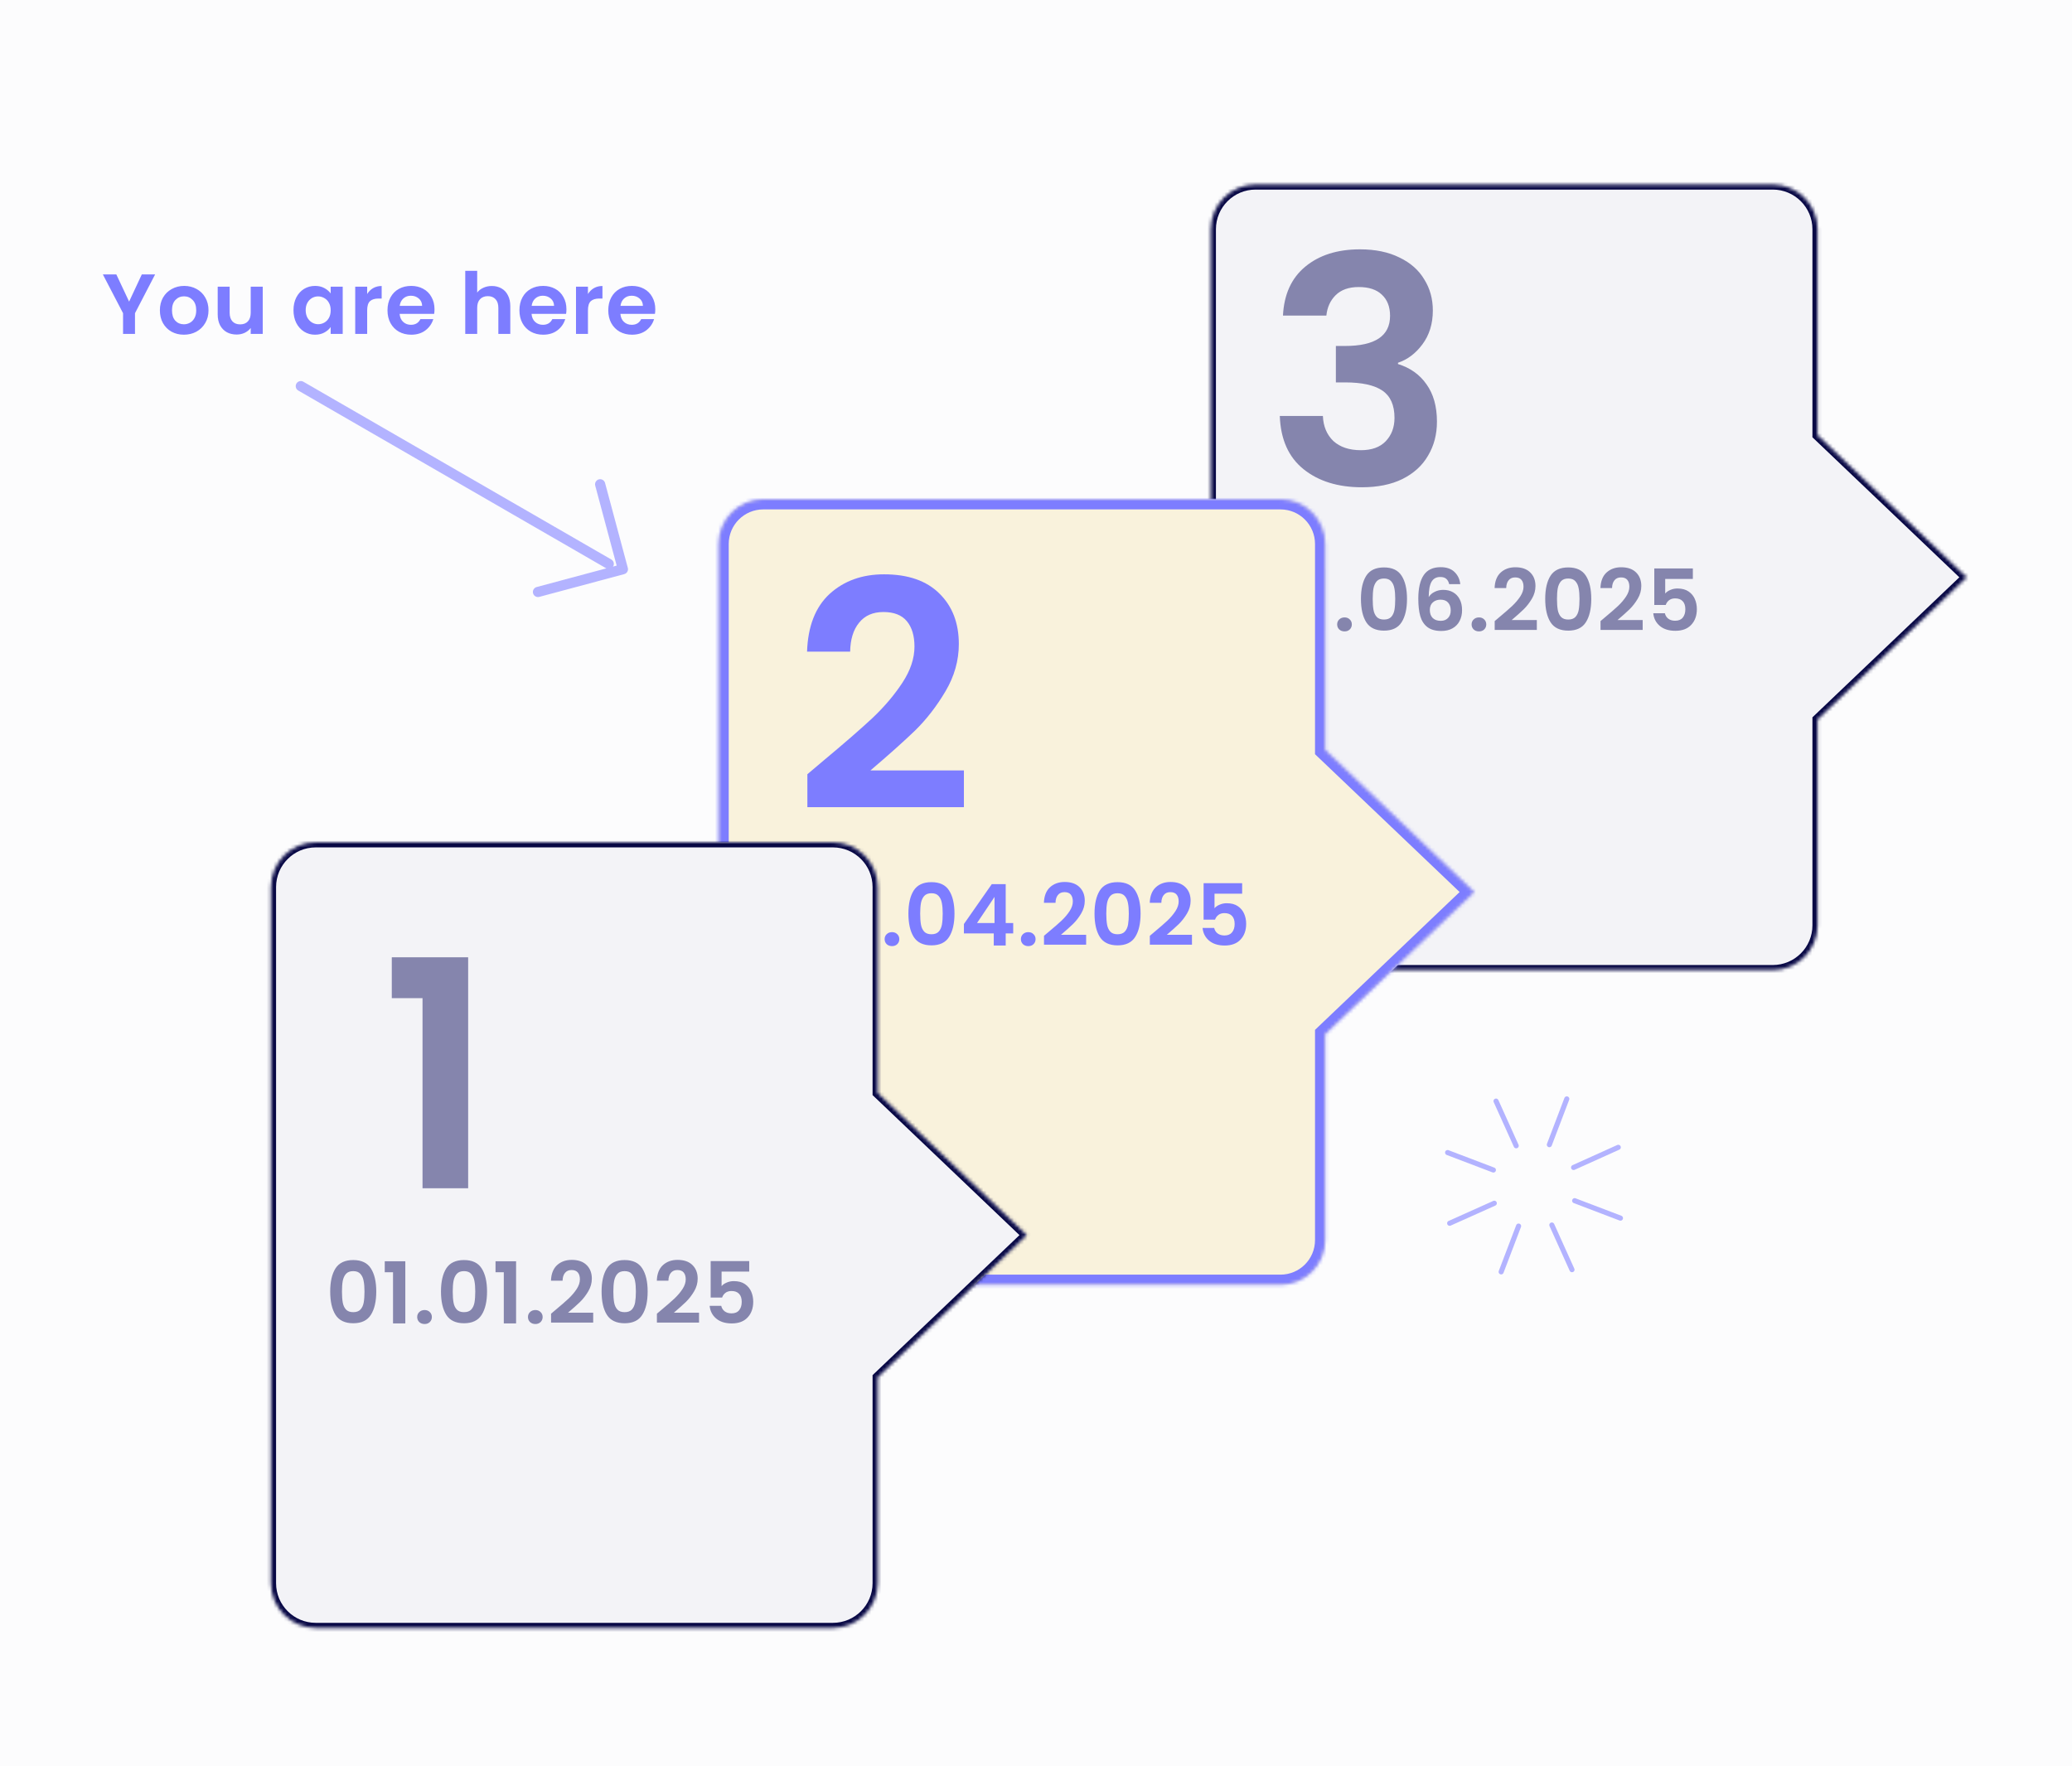 <svg width="610" height="520" viewBox="0 0 610 520" fill="none" xmlns="http://www.w3.org/2000/svg">
<rect width="610" height="520" fill="#FCFCFD"/>
<mask id="path-1-inside-1_171_1275" fill="white">
<path fill-rule="evenodd" clip-rule="evenodd" d="M369.649 54.32C362.372 54.32 356.473 60.219 356.473 67.496V272.456C356.473 279.733 362.372 285.632 369.649 285.632H521.905C529.182 285.632 535.081 279.733 535.081 272.456V211.845L579.001 169.976L535.081 128.107V67.496C535.081 60.219 529.182 54.32 521.905 54.32H369.649Z"/>
</mask>
<path fill-rule="evenodd" clip-rule="evenodd" d="M369.649 54.32C362.372 54.32 356.473 60.219 356.473 67.496V272.456C356.473 279.733 362.372 285.632 369.649 285.632H521.905C529.182 285.632 535.081 279.733 535.081 272.456V211.845L579.001 169.976L535.081 128.107V67.496C535.081 60.219 529.182 54.32 521.905 54.32H369.649Z" fill="#F3F3F7"/>
<path d="M535.081 211.845L534.046 210.759L533.581 211.202V211.845H535.081ZM579.001 169.976L580.036 171.062L581.174 169.976L580.036 168.89L579.001 169.976ZM535.081 128.107H533.581V128.75L534.046 129.193L535.081 128.107ZM357.973 67.496C357.973 61.048 363.2 55.82 369.649 55.82V52.82C361.543 52.82 354.973 59.391 354.973 67.496H357.973ZM357.973 272.456V67.496H354.973V272.456H357.973ZM369.649 284.132C363.2 284.132 357.973 278.905 357.973 272.456H354.973C354.973 280.561 361.543 287.132 369.649 287.132V284.132ZM521.905 284.132H369.649V287.132H521.905V284.132ZM533.581 272.456C533.581 278.905 528.353 284.132 521.905 284.132V287.132C530.01 287.132 536.581 280.561 536.581 272.456H533.581ZM533.581 211.845V272.456H536.581V211.845H533.581ZM577.966 168.89L534.046 210.759L536.116 212.931L580.036 171.062L577.966 168.89ZM534.046 129.193L577.966 171.062L580.036 168.89L536.116 127.022L534.046 129.193ZM533.581 67.496V128.107H536.581V67.496H533.581ZM521.905 55.82C528.353 55.82 533.581 61.048 533.581 67.496H536.581C536.581 59.391 530.01 52.82 521.905 52.82V55.82ZM369.649 55.82H521.905V52.82H369.649V55.82Z" fill="#080845" mask="url(#path-1-inside-1_171_1275)"/>
<path d="M377.707 92.908C378.018 86.689 380.194 81.901 384.236 78.543C388.341 75.122 393.72 73.412 400.374 73.412C404.914 73.412 408.8 74.22 412.034 75.837C415.268 77.392 417.693 79.537 419.31 82.274C420.989 84.948 421.829 87.995 421.829 91.415C421.829 95.333 420.803 98.66 418.751 101.396C416.761 104.071 414.366 105.874 411.568 106.807V107.18C415.175 108.299 417.973 110.289 419.963 113.15C422.015 116.011 423.041 119.68 423.041 124.157C423.041 127.888 422.171 131.215 420.43 134.138C418.751 137.061 416.232 139.362 412.874 141.041C409.578 142.658 405.598 143.466 400.934 143.466C393.907 143.466 388.185 141.694 383.77 138.149C379.355 134.605 377.023 129.381 376.774 122.478H389.46C389.585 125.525 390.611 127.982 392.538 129.847C394.528 131.651 397.234 132.552 400.654 132.552C403.825 132.552 406.251 131.682 407.93 129.941C409.671 128.137 410.542 125.836 410.542 123.038C410.542 119.306 409.36 116.632 406.997 115.016C404.634 113.399 400.965 112.59 395.99 112.59H393.285V101.863H395.99C404.82 101.863 409.236 98.909 409.236 93.001C409.236 90.327 408.427 88.244 406.81 86.751C405.256 85.259 402.986 84.513 400.001 84.513C397.078 84.513 394.808 85.321 393.191 86.938C391.637 88.493 390.735 90.483 390.486 92.908H377.707Z" fill="#8585AD"/>
<path d="M368.051 176.335C368.051 173.439 368.57 171.17 369.608 169.529C370.663 167.889 372.404 167.068 374.832 167.068C377.259 167.068 378.992 167.889 380.03 169.529C381.085 171.17 381.612 173.439 381.612 176.335C381.612 179.249 381.085 181.534 380.03 183.191C378.992 184.849 377.259 185.678 374.832 185.678C372.404 185.678 370.663 184.849 369.608 183.191C368.57 181.534 368.051 179.249 368.051 176.335ZM378.147 176.335C378.147 175.096 378.063 174.058 377.896 173.221C377.745 172.367 377.427 171.672 376.941 171.137C376.472 170.601 375.769 170.333 374.832 170.333C373.894 170.333 373.182 170.601 372.697 171.137C372.228 171.672 371.91 172.367 371.743 173.221C371.592 174.058 371.517 175.096 371.517 176.335C371.517 177.608 371.592 178.679 371.743 179.55C371.893 180.404 372.211 181.099 372.697 181.634C373.182 182.153 373.894 182.413 374.832 182.413C375.769 182.413 376.481 182.153 376.966 181.634C377.452 181.099 377.77 180.404 377.921 179.55C378.071 178.679 378.147 177.608 378.147 176.335ZM384.111 170.659V167.42H390.163V185.728H386.547V170.659H384.111ZM395.847 185.904C395.211 185.904 394.683 185.711 394.265 185.326C393.863 184.924 393.662 184.43 393.662 183.844C393.662 183.258 393.863 182.773 394.265 182.388C394.683 181.986 395.211 181.785 395.847 181.785C396.466 181.785 396.977 181.986 397.379 182.388C397.781 182.773 397.982 183.258 397.982 183.844C397.982 184.43 397.781 184.924 397.379 185.326C396.977 185.711 396.466 185.904 395.847 185.904ZM400.663 176.335C400.663 173.439 401.182 171.17 402.22 169.529C403.275 167.889 405.016 167.068 407.444 167.068C409.872 167.068 411.604 167.889 412.643 169.529C413.697 171.17 414.225 173.439 414.225 176.335C414.225 179.249 413.697 181.534 412.643 183.191C411.604 184.849 409.872 185.678 407.444 185.678C405.016 185.678 403.275 184.849 402.22 183.191C401.182 181.534 400.663 179.249 400.663 176.335ZM410.759 176.335C410.759 175.096 410.675 174.058 410.508 173.221C410.357 172.367 410.039 171.672 409.553 171.137C409.085 170.601 408.381 170.333 407.444 170.333C406.506 170.333 405.795 170.601 405.309 171.137C404.84 171.672 404.522 172.367 404.355 173.221C404.204 174.058 404.129 175.096 404.129 176.335C404.129 177.608 404.204 178.679 404.355 179.55C404.505 180.404 404.824 181.099 405.309 181.634C405.795 182.153 406.506 182.413 407.444 182.413C408.381 182.413 409.093 182.153 409.579 181.634C410.064 181.099 410.382 180.404 410.533 179.55C410.684 178.679 410.759 177.608 410.759 176.335ZM426.643 171.991C426.476 171.287 426.183 170.76 425.764 170.408C425.362 170.057 424.776 169.881 424.006 169.881C422.851 169.881 421.997 170.35 421.445 171.287C420.909 172.208 420.633 173.715 420.616 175.808C421.018 175.138 421.604 174.619 422.374 174.251C423.144 173.866 423.981 173.673 424.885 173.673C425.974 173.673 426.936 173.908 427.773 174.376C428.611 174.845 429.264 175.532 429.732 176.436C430.201 177.323 430.436 178.395 430.436 179.65C430.436 180.839 430.193 181.902 429.707 182.84C429.238 183.761 428.544 184.481 427.623 185C426.702 185.519 425.605 185.778 424.333 185.778C422.592 185.778 421.219 185.393 420.214 184.623C419.226 183.853 418.531 182.781 418.13 181.408C417.745 180.019 417.552 178.311 417.552 176.285C417.552 173.221 418.079 170.911 419.134 169.354C420.189 167.78 421.855 166.993 424.132 166.993C425.89 166.993 427.254 167.47 428.226 168.424C429.197 169.379 429.757 170.567 429.908 171.991H426.643ZM424.082 176.561C423.194 176.561 422.449 176.821 421.846 177.34C421.244 177.859 420.942 178.612 420.942 179.6C420.942 180.588 421.219 181.367 421.771 181.936C422.34 182.505 423.136 182.79 424.157 182.79C425.061 182.79 425.773 182.513 426.292 181.961C426.827 181.408 427.095 180.663 427.095 179.726C427.095 178.755 426.836 177.984 426.317 177.415C425.815 176.846 425.069 176.561 424.082 176.561ZM435.424 185.904C434.788 185.904 434.261 185.711 433.842 185.326C433.44 184.924 433.24 184.43 433.24 183.844C433.24 183.258 433.44 182.773 433.842 182.388C434.261 181.986 434.788 181.785 435.424 181.785C436.044 181.785 436.555 181.986 436.956 182.388C437.358 182.773 437.559 183.258 437.559 183.844C437.559 184.43 437.358 184.924 436.956 185.326C436.555 185.711 436.044 185.904 435.424 185.904ZM441.346 181.76C442.953 180.421 444.234 179.307 445.188 178.42C446.142 177.516 446.938 176.578 447.574 175.607C448.21 174.636 448.528 173.682 448.528 172.744C448.528 171.89 448.327 171.22 447.925 170.735C447.524 170.249 446.904 170.007 446.067 170.007C445.23 170.007 444.585 170.291 444.133 170.86C443.681 171.413 443.447 172.175 443.43 173.146H440.015C440.081 171.137 440.676 169.613 441.798 168.575C442.936 167.537 444.376 167.018 446.117 167.018C448.026 167.018 449.491 167.529 450.512 168.55C451.534 169.554 452.044 170.886 452.044 172.543C452.044 173.849 451.693 175.096 450.989 176.285C450.286 177.474 449.483 178.512 448.578 179.399C447.674 180.27 446.494 181.325 445.037 182.564H452.446V185.477H440.04V182.865L441.346 181.76ZM454.913 176.335C454.913 173.439 455.432 171.17 456.47 169.529C457.525 167.889 459.266 167.068 461.694 167.068C464.121 167.068 465.854 167.889 466.892 169.529C467.947 171.17 468.474 173.439 468.474 176.335C468.474 179.249 467.947 181.534 466.892 183.191C465.854 184.849 464.121 185.678 461.694 185.678C459.266 185.678 457.525 184.849 456.47 183.191C455.432 181.534 454.913 179.249 454.913 176.335ZM465.009 176.335C465.009 175.096 464.925 174.058 464.758 173.221C464.607 172.367 464.289 171.672 463.803 171.137C463.334 170.601 462.631 170.333 461.694 170.333C460.756 170.333 460.044 170.601 459.559 171.137C459.09 171.672 458.772 172.367 458.605 173.221C458.454 174.058 458.379 175.096 458.379 176.335C458.379 177.608 458.454 178.679 458.605 179.55C458.755 180.404 459.073 181.099 459.559 181.634C460.044 182.153 460.756 182.413 461.694 182.413C462.631 182.413 463.343 182.153 463.828 181.634C464.314 181.099 464.632 180.404 464.783 179.55C464.933 178.679 465.009 177.608 465.009 176.335ZM472.505 181.76C474.112 180.421 475.393 179.307 476.347 178.42C477.302 177.516 478.097 176.578 478.733 175.607C479.369 174.636 479.688 173.682 479.688 172.744C479.688 171.89 479.487 171.22 479.085 170.735C478.683 170.249 478.064 170.007 477.226 170.007C476.389 170.007 475.745 170.291 475.293 170.86C474.841 171.413 474.606 172.175 474.589 173.146H471.174C471.241 171.137 471.835 169.613 472.957 168.575C474.095 167.537 475.535 167.018 477.277 167.018C479.185 167.018 480.65 167.529 481.672 168.55C482.693 169.554 483.204 170.886 483.204 172.543C483.204 173.849 482.852 175.096 482.149 176.285C481.446 177.474 480.642 178.512 479.738 179.399C478.834 180.27 477.653 181.325 476.197 182.564H483.605V185.477H471.199V182.865L472.505 181.76ZM498.378 170.459H490.241V174.753C490.593 174.318 491.095 173.966 491.748 173.698C492.401 173.414 493.096 173.271 493.832 173.271C495.172 173.271 496.268 173.564 497.122 174.15C497.976 174.736 498.596 175.49 498.981 176.411C499.366 177.315 499.558 178.286 499.558 179.324C499.558 181.249 499.006 182.798 497.901 183.97C496.813 185.142 495.256 185.728 493.23 185.728C491.321 185.728 489.797 185.251 488.659 184.297C487.52 183.342 486.876 182.095 486.725 180.554H490.141C490.291 181.224 490.626 181.76 491.145 182.162C491.681 182.564 492.359 182.765 493.179 182.765C494.167 182.765 494.912 182.455 495.415 181.835C495.917 181.216 496.168 180.395 496.168 179.374C496.168 178.336 495.908 177.549 495.389 177.013C494.887 176.461 494.142 176.185 493.154 176.185C492.451 176.185 491.865 176.36 491.396 176.712C490.928 177.064 490.593 177.532 490.392 178.118H487.026V167.37H498.378V170.459Z" fill="#8585AD"/>
<mask id="path-5-inside-2_171_1275" fill="white">
<path fill-rule="evenodd" clip-rule="evenodd" d="M224.712 146.984C217.435 146.984 211.536 152.883 211.536 160.16V365.12C211.536 372.397 217.435 378.296 224.712 378.296H376.968C384.245 378.296 390.144 372.397 390.144 365.12V304.509L434.064 262.64L390.144 220.771V160.16C390.144 152.883 384.245 146.984 376.968 146.984H224.712Z"/>
</mask>
<path fill-rule="evenodd" clip-rule="evenodd" d="M224.712 146.984C217.435 146.984 211.536 152.883 211.536 160.16V365.12C211.536 372.397 217.435 378.296 224.712 378.296H376.968C384.245 378.296 390.144 372.397 390.144 365.12V304.509L434.064 262.64L390.144 220.771V160.16C390.144 152.883 384.245 146.984 376.968 146.984H224.712Z" fill="#F9F2DC"/>
<path d="M390.144 304.509L388.074 302.337L387.144 303.224V304.509H390.144ZM434.064 262.64L436.134 264.811L438.412 262.64L436.134 260.469L434.064 262.64ZM390.144 220.771H387.144V222.056L388.074 222.943L390.144 220.771ZM214.536 160.16C214.536 154.54 219.092 149.984 224.712 149.984V143.984C215.778 143.984 208.536 151.226 208.536 160.16H214.536ZM214.536 365.12V160.16H208.536V365.12H214.536ZM224.712 375.296C219.092 375.296 214.536 370.74 214.536 365.12H208.536C208.536 374.054 215.778 381.296 224.712 381.296V375.296ZM376.968 375.296H224.712V381.296H376.968V375.296ZM387.144 365.12C387.144 370.74 382.588 375.296 376.968 375.296V381.296C385.902 381.296 393.144 374.054 393.144 365.12H387.144ZM387.144 304.509V365.12H393.144V304.509H387.144ZM431.994 260.469L388.074 302.337L392.214 306.68L436.134 264.811L431.994 260.469ZM388.074 222.943L431.994 264.811L436.134 260.469L392.214 218.6L388.074 222.943ZM387.144 160.16V220.771H393.144V160.16H387.144ZM376.968 149.984C382.588 149.984 387.144 154.54 387.144 160.16H393.144C393.144 151.226 385.902 143.984 376.968 143.984V149.984ZM224.712 149.984H376.968V143.984H224.712V149.984Z" fill="#7D7DFF" mask="url(#path-5-inside-2_171_1275)"/>
<path d="M426.178 339.352L439.657 344.484" stroke="#B3B3FF" stroke-width="1.5" stroke-linecap="round" stroke-linejoin="round"/>
<path d="M463.584 353.524L477.063 358.656" stroke="#B3B3FF" stroke-width="1.5" stroke-linecap="round" stroke-linejoin="round"/>
<path d="M461.267 323.547L456.135 337.026" stroke="#B3B3FF" stroke-width="1.5" stroke-linecap="round" stroke-linejoin="round"/>
<path d="M447.075 360.995L441.944 374.472" stroke="#B3B3FF" stroke-width="1.5" stroke-linecap="round" stroke-linejoin="round"/>
<path d="M440.436 324.198L446.368 337.349" stroke="#B3B3FF" stroke-width="1.5" stroke-linecap="round" stroke-linejoin="round"/>
<path d="M456.866 360.681L462.797 373.831" stroke="#B3B3FF" stroke-width="1.5" stroke-linecap="round" stroke-linejoin="round"/>
<path d="M476.421 337.808L463.27 343.74" stroke="#B3B3FF" stroke-width="1.5" stroke-linecap="round" stroke-linejoin="round"/>
<path d="M439.922 354.274L426.785 360.164" stroke="#B3B3FF" stroke-width="1.5" stroke-linecap="round" stroke-linejoin="round"/>
<path d="M45.671 80.79L39.744 92.217V98.32H36.228V92.217L30.276 80.79H34.244L38.011 88.802L41.754 80.79H45.671ZM54.128 98.546C52.789 98.546 51.583 98.253 50.512 97.667C49.44 97.064 48.595 96.219 47.975 95.131C47.373 94.042 47.071 92.787 47.071 91.363C47.071 89.94 47.381 88.685 48 87.596C48.637 86.508 49.499 85.671 50.587 85.085C51.675 84.482 52.889 84.181 54.229 84.181C55.568 84.181 56.782 84.482 57.87 85.085C58.959 85.671 59.812 86.508 60.432 87.596C61.068 88.685 61.386 89.94 61.386 91.363C61.386 92.787 61.06 94.042 60.407 95.131C59.771 96.219 58.9 97.064 57.795 97.667C56.707 98.253 55.484 98.546 54.128 98.546ZM54.128 95.482C54.765 95.482 55.359 95.332 55.911 95.03C56.481 94.712 56.933 94.243 57.268 93.624C57.602 93.004 57.77 92.251 57.77 91.363C57.77 90.041 57.418 89.028 56.715 88.325C56.029 87.605 55.183 87.245 54.179 87.245C53.174 87.245 52.328 87.605 51.642 88.325C50.972 89.028 50.637 90.041 50.637 91.363C50.637 92.686 50.964 93.707 51.617 94.427C52.287 95.131 53.124 95.482 54.128 95.482ZM77.351 84.407V98.32H73.81V96.562C73.358 97.165 72.764 97.642 72.027 97.994C71.307 98.328 70.52 98.496 69.666 98.496C68.578 98.496 67.615 98.27 66.778 97.818C65.941 97.349 65.28 96.671 64.794 95.784C64.325 94.879 64.091 93.808 64.091 92.569V84.407H67.607V92.067C67.607 93.172 67.883 94.025 68.436 94.628C68.988 95.214 69.742 95.507 70.696 95.507C71.667 95.507 72.429 95.214 72.981 94.628C73.534 94.025 73.81 93.172 73.81 92.067V84.407H77.351ZM86.403 91.313C86.403 89.907 86.679 88.659 87.232 87.571C87.801 86.483 88.563 85.646 89.517 85.06C90.488 84.474 91.568 84.181 92.757 84.181C93.795 84.181 94.699 84.39 95.469 84.809C96.256 85.227 96.884 85.755 97.353 86.391V84.407H100.894V98.32H97.353V96.286C96.901 96.939 96.273 97.483 95.469 97.918C94.682 98.337 93.77 98.546 92.732 98.546C91.56 98.546 90.488 98.245 89.517 97.642C88.563 97.039 87.801 96.194 87.232 95.105C86.679 94 86.403 92.736 86.403 91.313ZM97.353 91.363C97.353 90.51 97.185 89.781 96.85 89.178C96.516 88.559 96.064 88.09 95.494 87.772C94.925 87.437 94.314 87.27 93.661 87.27C93.008 87.27 92.405 87.429 91.853 87.747C91.3 88.065 90.848 88.534 90.496 89.153C90.162 89.756 89.994 90.476 89.994 91.313C89.994 92.15 90.162 92.887 90.496 93.523C90.848 94.143 91.3 94.62 91.853 94.955C92.422 95.29 93.025 95.457 93.661 95.457C94.314 95.457 94.925 95.298 95.494 94.98C96.064 94.645 96.516 94.176 96.85 93.573C97.185 92.954 97.353 92.217 97.353 91.363ZM108.095 86.567C108.547 85.83 109.133 85.252 109.853 84.834C110.59 84.415 111.427 84.206 112.364 84.206V87.898H111.435C110.33 87.898 109.493 88.157 108.924 88.676C108.371 89.195 108.095 90.099 108.095 91.388V98.32H104.579V84.407H108.095V86.567ZM127.918 91.062C127.918 91.564 127.884 92.016 127.817 92.418H117.646C117.73 93.423 118.081 94.21 118.701 94.779C119.32 95.348 120.082 95.633 120.986 95.633C122.292 95.633 123.221 95.072 123.774 93.95H127.566C127.164 95.29 126.394 96.395 125.255 97.265C124.117 98.119 122.719 98.546 121.061 98.546C119.722 98.546 118.516 98.253 117.445 97.667C116.39 97.064 115.561 96.219 114.959 95.131C114.373 94.042 114.08 92.787 114.08 91.363C114.08 89.924 114.373 88.659 114.959 87.571C115.545 86.483 116.365 85.646 117.42 85.06C118.475 84.474 119.688 84.181 121.061 84.181C122.384 84.181 123.564 84.465 124.602 85.035C125.657 85.604 126.469 86.416 127.039 87.471C127.625 88.509 127.918 89.706 127.918 91.062ZM124.276 90.058C124.259 89.153 123.933 88.433 123.297 87.898C122.66 87.345 121.882 87.069 120.961 87.069C120.09 87.069 119.354 87.337 118.751 87.873C118.165 88.392 117.805 89.12 117.671 90.058H124.276ZM144.806 84.206C145.861 84.206 146.798 84.44 147.619 84.909C148.439 85.361 149.076 86.039 149.528 86.943C149.996 87.831 150.231 88.902 150.231 90.158V98.32H146.715V90.635C146.715 89.53 146.439 88.685 145.886 88.099C145.333 87.496 144.58 87.195 143.626 87.195C142.655 87.195 141.884 87.496 141.315 88.099C140.763 88.685 140.486 89.53 140.486 90.635V98.32H136.97V79.736H140.486V86.14C140.938 85.537 141.541 85.068 142.295 84.733C143.048 84.382 143.885 84.206 144.806 84.206ZM166.759 91.062C166.759 91.564 166.726 92.016 166.659 92.418H156.488C156.571 93.423 156.923 94.21 157.542 94.779C158.162 95.348 158.924 95.633 159.828 95.633C161.134 95.633 162.063 95.072 162.615 93.95H166.408C166.006 95.29 165.236 96.395 164.097 97.265C162.959 98.119 161.561 98.546 159.903 98.546C158.564 98.546 157.358 98.253 156.287 97.667C155.232 97.064 154.403 96.219 153.8 95.131C153.214 94.042 152.921 92.787 152.921 91.363C152.921 89.924 153.214 88.659 153.8 87.571C154.386 86.483 155.207 85.646 156.262 85.06C157.316 84.474 158.53 84.181 159.903 84.181C161.226 84.181 162.406 84.465 163.444 85.035C164.499 85.604 165.311 86.416 165.88 87.471C166.466 88.509 166.759 89.706 166.759 91.062ZM163.118 90.058C163.101 89.153 162.774 88.433 162.138 87.898C161.502 87.345 160.723 87.069 159.803 87.069C158.932 87.069 158.195 87.337 157.593 87.873C157.007 88.392 156.647 89.12 156.513 90.058H163.118ZM173.093 86.567C173.545 85.83 174.131 85.252 174.851 84.834C175.587 84.415 176.425 84.206 177.362 84.206V87.898H176.433C175.328 87.898 174.491 88.157 173.922 88.676C173.369 89.195 173.093 90.099 173.093 91.388V98.32H169.577V84.407H173.093V86.567ZM192.915 91.062C192.915 91.564 192.882 92.016 192.815 92.418H182.644C182.727 93.423 183.079 94.21 183.698 94.779C184.318 95.348 185.08 95.633 185.984 95.633C187.29 95.633 188.219 95.072 188.772 93.95H192.564C192.162 95.29 191.392 96.395 190.253 97.265C189.115 98.119 187.717 98.546 186.059 98.546C184.72 98.546 183.514 98.253 182.443 97.667C181.388 97.064 180.559 96.219 179.956 95.131C179.37 94.042 179.077 92.787 179.077 91.363C179.077 89.924 179.37 88.659 179.956 87.571C180.542 86.483 181.363 85.646 182.418 85.06C183.472 84.474 184.686 84.181 186.059 84.181C187.382 84.181 188.562 84.465 189.6 85.035C190.655 85.604 191.467 86.416 192.036 87.471C192.622 88.509 192.915 89.706 192.915 91.062ZM189.274 90.058C189.257 89.153 188.931 88.433 188.294 87.898C187.658 87.345 186.88 87.069 185.959 87.069C185.088 87.069 184.351 87.337 183.749 87.873C183.163 88.392 182.803 89.12 182.669 90.058H189.274Z" fill="#7D7DFF"/>
<path d="M88.561 113.69L179.213 166.028" stroke="#B3B3FF" stroke-width="3" stroke-linecap="round" stroke-linejoin="round"/>
<path d="M158.384 174.289L183.382 167.59L176.684 142.592" stroke="#B3B3FF" stroke-width="3" stroke-linecap="round" stroke-linejoin="round"/>
<path d="M234.826 268.999C234.826 266.103 235.345 263.834 236.383 262.193C237.438 260.553 239.179 259.732 241.607 259.732C244.035 259.732 245.768 260.553 246.806 262.193C247.86 263.834 248.388 266.103 248.388 268.999C248.388 271.913 247.86 274.198 246.806 275.856C245.768 277.513 244.035 278.342 241.607 278.342C239.179 278.342 237.438 277.513 236.383 275.856C235.345 274.198 234.826 271.913 234.826 268.999ZM244.922 268.999C244.922 267.76 244.838 266.722 244.671 265.885C244.52 265.031 244.202 264.336 243.717 263.801C243.248 263.265 242.545 262.997 241.607 262.997C240.669 262.997 239.958 263.265 239.472 263.801C239.004 264.336 238.685 265.031 238.518 265.885C238.367 266.722 238.292 267.76 238.292 268.999C238.292 270.272 238.367 271.343 238.518 272.214C238.669 273.068 238.987 273.763 239.472 274.298C239.958 274.817 240.669 275.077 241.607 275.077C242.545 275.077 243.256 274.817 243.742 274.298C244.227 273.763 244.545 273.068 244.696 272.214C244.847 271.343 244.922 270.272 244.922 268.999ZM250.886 263.324V260.084H256.939V278.392H253.322V263.324H250.886ZM262.622 278.568C261.986 278.568 261.459 278.375 261.04 277.99C260.638 277.588 260.437 277.095 260.437 276.509C260.437 275.923 260.638 275.437 261.04 275.052C261.459 274.65 261.986 274.449 262.622 274.449C263.242 274.449 263.752 274.65 264.154 275.052C264.556 275.437 264.757 275.923 264.757 276.509C264.757 277.095 264.556 277.588 264.154 277.99C263.752 278.375 263.242 278.568 262.622 278.568ZM267.438 268.999C267.438 266.103 267.957 263.834 268.995 262.193C270.05 260.553 271.792 259.732 274.219 259.732C276.647 259.732 278.38 260.553 279.418 262.193C280.473 263.834 281 266.103 281 268.999C281 271.913 280.473 274.198 279.418 275.856C278.38 277.513 276.647 278.342 274.219 278.342C271.792 278.342 270.05 277.513 268.995 275.856C267.957 274.198 267.438 271.913 267.438 268.999ZM277.534 268.999C277.534 267.76 277.451 266.722 277.283 265.885C277.133 265.031 276.814 264.336 276.329 263.801C275.86 263.265 275.157 262.997 274.219 262.997C273.282 262.997 272.57 263.265 272.085 263.801C271.616 264.336 271.298 265.031 271.13 265.885C270.98 266.722 270.904 267.76 270.904 268.999C270.904 270.272 270.98 271.343 271.13 272.214C271.281 273.068 271.599 273.763 272.085 274.298C272.57 274.817 273.282 275.077 274.219 275.077C275.157 275.077 275.868 274.817 276.354 274.298C276.84 273.763 277.158 273.068 277.308 272.214C277.459 271.343 277.534 270.272 277.534 268.999ZM283.775 274.826V272.063L291.987 260.31H296.081V271.762H298.291V274.826H296.081V278.392H292.565V274.826H283.775ZM292.791 264.077L287.642 271.762H292.791V264.077ZM302.739 278.568C302.103 278.568 301.576 278.375 301.157 277.99C300.755 277.588 300.554 277.095 300.554 276.509C300.554 275.923 300.755 275.437 301.157 275.052C301.576 274.65 302.103 274.449 302.739 274.449C303.359 274.449 303.87 274.65 304.271 275.052C304.673 275.437 304.874 275.923 304.874 276.509C304.874 277.095 304.673 277.588 304.271 277.99C303.87 278.375 303.359 278.568 302.739 278.568ZM308.661 274.424C310.268 273.085 311.549 271.971 312.503 271.084C313.457 270.18 314.253 269.242 314.889 268.271C315.525 267.3 315.843 266.346 315.843 265.408C315.843 264.554 315.642 263.884 315.24 263.399C314.839 262.913 314.219 262.671 313.382 262.671C312.545 262.671 311.9 262.955 311.448 263.524C310.996 264.077 310.762 264.839 310.745 265.81H307.329C307.396 263.801 307.991 262.277 309.113 261.239C310.251 260.201 311.691 259.682 313.432 259.682C315.341 259.682 316.806 260.193 317.827 261.214C318.849 262.219 319.359 263.55 319.359 265.207C319.359 266.513 319.008 267.76 318.304 268.949C317.601 270.138 316.798 271.176 315.893 272.063C314.989 272.934 313.809 273.989 312.352 275.228H319.761V278.141H307.355V275.529L308.661 274.424ZM322.228 268.999C322.228 266.103 322.747 263.834 323.785 262.193C324.84 260.553 326.581 259.732 329.009 259.732C331.436 259.732 333.169 260.553 334.207 262.193C335.262 263.834 335.789 266.103 335.789 268.999C335.789 271.913 335.262 274.198 334.207 275.856C333.169 277.513 331.436 278.342 329.009 278.342C326.581 278.342 324.84 277.513 323.785 275.856C322.747 274.198 322.228 271.913 322.228 268.999ZM332.324 268.999C332.324 267.76 332.24 266.722 332.072 265.885C331.922 265.031 331.604 264.336 331.118 263.801C330.649 263.265 329.946 262.997 329.009 262.997C328.071 262.997 327.359 263.265 326.874 263.801C326.405 264.336 326.087 265.031 325.919 265.885C325.769 266.722 325.693 267.76 325.693 268.999C325.693 270.272 325.769 271.343 325.919 272.214C326.07 273.068 326.388 273.763 326.874 274.298C327.359 274.817 328.071 275.077 329.009 275.077C329.946 275.077 330.658 274.817 331.143 274.298C331.629 273.763 331.947 273.068 332.098 272.214C332.248 271.343 332.324 270.272 332.324 268.999ZM339.82 274.424C341.427 273.085 342.708 271.971 343.662 271.084C344.617 270.18 345.412 269.242 346.048 268.271C346.684 267.3 347.003 266.346 347.003 265.408C347.003 264.554 346.802 263.884 346.4 263.399C345.998 262.913 345.378 262.671 344.541 262.671C343.704 262.671 343.06 262.955 342.608 263.524C342.155 264.077 341.921 264.839 341.904 265.81H338.489C338.556 263.801 339.15 262.277 340.272 261.239C341.41 260.201 342.85 259.682 344.592 259.682C346.5 259.682 347.965 260.193 348.987 261.214C350.008 262.219 350.519 263.55 350.519 265.207C350.519 266.513 350.167 267.76 349.464 268.949C348.761 270.138 347.957 271.176 347.053 272.063C346.149 272.934 344.968 273.989 343.512 275.228H350.92V278.141H338.514V275.529L339.82 274.424ZM365.693 263.123H357.556V267.417C357.908 266.982 358.41 266.63 359.063 266.362C359.716 266.078 360.411 265.935 361.147 265.935C362.487 265.935 363.583 266.228 364.437 266.814C365.291 267.4 365.911 268.154 366.296 269.075C366.681 269.979 366.873 270.95 366.873 271.988C366.873 273.913 366.321 275.462 365.216 276.634C364.128 277.806 362.57 278.392 360.545 278.392C358.636 278.392 357.112 277.915 355.974 276.961C354.835 276.006 354.191 274.759 354.04 273.219H357.456C357.606 273.888 357.941 274.424 358.46 274.826C358.996 275.228 359.674 275.429 360.494 275.429C361.482 275.429 362.227 275.119 362.73 274.499C363.232 273.88 363.483 273.059 363.483 272.038C363.483 271 363.223 270.213 362.704 269.677C362.202 269.125 361.457 268.849 360.469 268.849C359.766 268.849 359.18 269.024 358.711 269.376C358.242 269.728 357.908 270.196 357.707 270.782H354.341V260.034H365.693V263.123Z" fill="#7D7DFF"/>
<path d="M242.543 223.854C248.513 218.879 253.271 214.743 256.815 211.447C260.36 208.089 263.314 204.607 265.677 201C268.04 197.393 269.222 193.848 269.222 190.366C269.222 187.194 268.476 184.707 266.983 182.903C265.491 181.1 263.19 180.198 260.08 180.198C256.971 180.198 254.577 181.255 252.898 183.37C251.219 185.422 250.348 188.251 250.286 191.858H237.6C237.848 184.396 240.056 178.737 244.222 174.881C248.451 171.025 253.799 169.097 260.267 169.097C267.356 169.097 272.798 170.994 276.591 174.788C280.385 178.519 282.281 183.463 282.281 189.619C282.281 194.47 280.975 199.103 278.364 203.518C275.752 207.934 272.767 211.789 269.409 215.085C266.05 218.319 261.666 222.237 256.256 226.839H283.774V237.659H237.693V227.958L242.543 223.854Z" fill="#7D7DFF"/>
<mask id="path-20-inside-3_171_1275" fill="white">
<path fill-rule="evenodd" clip-rule="evenodd" d="M92.953 248C85.676 248 79.777 253.899 79.777 261.176V466.136C79.777 473.413 85.676 479.312 92.953 479.312H245.209C252.486 479.312 258.385 473.413 258.385 466.136V405.525L302.305 363.656L258.385 321.787V261.176C258.385 253.899 252.486 248 245.209 248H92.953Z"/>
</mask>
<path fill-rule="evenodd" clip-rule="evenodd" d="M92.953 248C85.676 248 79.777 253.899 79.777 261.176V466.136C79.777 473.413 85.676 479.312 92.953 479.312H245.209C252.486 479.312 258.385 473.413 258.385 466.136V405.525L302.305 363.656L258.385 321.787V261.176C258.385 253.899 252.486 248 245.209 248H92.953Z" fill="#F3F3F7"/>
<path d="M258.385 405.525L257.35 404.439L256.885 404.882V405.525H258.385ZM302.305 363.656L303.34 364.742L304.479 363.656L303.34 362.57L302.305 363.656ZM258.385 321.787H256.885V322.43L257.35 322.873L258.385 321.787ZM81.277 261.176C81.277 254.728 86.505 249.5 92.953 249.5V246.5C84.848 246.5 78.277 253.071 78.277 261.176H81.277ZM81.277 466.136V261.176H78.277V466.136H81.277ZM92.953 477.812C86.505 477.812 81.277 472.584 81.277 466.136H78.277C78.277 474.241 84.848 480.812 92.953 480.812V477.812ZM245.209 477.812H92.953V480.812H245.209V477.812ZM256.885 466.136C256.885 472.584 251.658 477.812 245.209 477.812V480.812C253.315 480.812 259.885 474.241 259.885 466.136H256.885ZM256.885 405.525V466.136H259.885V405.525H256.885ZM301.27 362.57L257.35 404.439L259.42 406.611L303.34 364.742L301.27 362.57ZM257.35 322.873L301.27 364.742L303.34 362.57L259.42 320.702L257.35 322.873ZM256.885 261.176V321.787H259.885V261.176H256.885ZM245.209 249.5C251.658 249.5 256.885 254.728 256.885 261.176H259.885C259.885 253.071 253.315 246.5 245.209 246.5V249.5ZM92.953 249.5H245.209V246.5H92.953V249.5Z" fill="#080845" mask="url(#path-20-inside-3_171_1275)"/>
<path d="M115.343 293.888V281.854H137.823V349.856H124.391V293.888H115.343Z" fill="#8585AD"/>
<path d="M97.211 380.264C97.211 377.367 97.73 375.098 98.768 373.458C99.823 371.817 101.564 370.996 103.992 370.996C106.419 370.996 108.152 371.817 109.19 373.458C110.245 375.098 110.773 377.367 110.773 380.264C110.773 383.177 110.245 385.462 109.19 387.12C108.152 388.777 106.419 389.606 103.992 389.606C101.564 389.606 99.823 388.777 98.768 387.12C97.73 385.462 97.211 383.177 97.211 380.264ZM107.307 380.264C107.307 379.025 107.223 377.986 107.056 377.149C106.905 376.295 106.587 375.601 106.101 375.065C105.633 374.529 104.929 374.261 103.992 374.261C103.054 374.261 102.343 374.529 101.857 375.065C101.388 375.601 101.07 376.295 100.903 377.149C100.752 377.986 100.677 379.025 100.677 380.264C100.677 381.536 100.752 382.608 100.903 383.478C101.053 384.332 101.372 385.027 101.857 385.563C102.343 386.082 103.054 386.341 103.992 386.341C104.929 386.341 105.641 386.082 106.126 385.563C106.612 385.027 106.93 384.332 107.081 383.478C107.232 382.608 107.307 381.536 107.307 380.264ZM113.271 374.588V371.348H119.324V389.656H115.707V374.588H113.271ZM125.007 389.832C124.371 389.832 123.843 389.64 123.425 389.254C123.023 388.853 122.822 388.359 122.822 387.773C122.822 387.187 123.023 386.701 123.425 386.316C123.843 385.914 124.371 385.713 125.007 385.713C125.627 385.713 126.137 385.914 126.539 386.316C126.941 386.701 127.142 387.187 127.142 387.773C127.142 388.359 126.941 388.853 126.539 389.254C126.137 389.64 125.627 389.832 125.007 389.832ZM129.823 380.264C129.823 377.367 130.342 375.098 131.38 373.458C132.435 371.817 134.176 370.996 136.604 370.996C139.032 370.996 140.765 371.817 141.803 373.458C142.857 375.098 143.385 377.367 143.385 380.264C143.385 383.177 142.857 385.462 141.803 387.12C140.765 388.777 139.032 389.606 136.604 389.606C134.176 389.606 132.435 388.777 131.38 387.12C130.342 385.462 129.823 383.177 129.823 380.264ZM139.919 380.264C139.919 379.025 139.835 377.986 139.668 377.149C139.517 376.295 139.199 375.601 138.714 375.065C138.245 374.529 137.542 374.261 136.604 374.261C135.666 374.261 134.955 374.529 134.469 375.065C134.001 375.601 133.682 376.295 133.515 377.149C133.364 377.986 133.289 379.025 133.289 380.264C133.289 381.536 133.364 382.608 133.515 383.478C133.666 384.332 133.984 385.027 134.469 385.563C134.955 386.082 135.666 386.341 136.604 386.341C137.542 386.341 138.253 386.082 138.739 385.563C139.224 385.027 139.542 384.332 139.693 383.478C139.844 382.608 139.919 381.536 139.919 380.264ZM145.883 374.588V371.348H151.936V389.656H148.319V374.588H145.883ZM157.619 389.832C156.983 389.832 156.456 389.64 156.037 389.254C155.635 388.853 155.434 388.359 155.434 387.773C155.434 387.187 155.635 386.701 156.037 386.316C156.456 385.914 156.983 385.713 157.619 385.713C158.239 385.713 158.749 385.914 159.151 386.316C159.553 386.701 159.754 387.187 159.754 387.773C159.754 388.359 159.553 388.853 159.151 389.254C158.749 389.64 158.239 389.832 157.619 389.832ZM163.54 385.688C165.148 384.349 166.429 383.235 167.383 382.348C168.337 381.444 169.133 380.506 169.769 379.535C170.405 378.564 170.723 377.61 170.723 376.672C170.723 375.818 170.522 375.149 170.12 374.663C169.719 374.177 169.099 373.935 168.262 373.935C167.425 373.935 166.78 374.219 166.328 374.789C165.876 375.341 165.642 376.103 165.625 377.074H162.209C162.276 375.065 162.871 373.541 163.992 372.503C165.131 371.465 166.571 370.946 168.312 370.946C170.221 370.946 171.686 371.457 172.707 372.478C173.728 373.483 174.239 374.814 174.239 376.471C174.239 377.777 173.888 379.025 173.184 380.213C172.481 381.402 171.677 382.44 170.773 383.327C169.869 384.198 168.689 385.253 167.232 386.492H174.641V389.405H162.234V386.793L163.54 385.688ZM177.108 380.264C177.108 377.367 177.627 375.098 178.665 373.458C179.72 371.817 181.461 370.996 183.888 370.996C186.316 370.996 188.049 371.817 189.087 373.458C190.142 375.098 190.669 377.367 190.669 380.264C190.669 383.177 190.142 385.462 189.087 387.12C188.049 388.777 186.316 389.606 183.888 389.606C181.461 389.606 179.72 388.777 178.665 387.12C177.627 385.462 177.108 383.177 177.108 380.264ZM187.204 380.264C187.204 379.025 187.12 377.986 186.952 377.149C186.802 376.295 186.484 375.601 185.998 375.065C185.529 374.529 184.826 374.261 183.888 374.261C182.951 374.261 182.239 374.529 181.754 375.065C181.285 375.601 180.967 376.295 180.799 377.149C180.649 377.986 180.573 379.025 180.573 380.264C180.573 381.536 180.649 382.608 180.799 383.478C180.95 384.332 181.268 385.027 181.754 385.563C182.239 386.082 182.951 386.341 183.888 386.341C184.826 386.341 185.538 386.082 186.023 385.563C186.509 385.027 186.827 384.332 186.978 383.478C187.128 382.608 187.204 381.536 187.204 380.264ZM194.7 385.688C196.307 384.349 197.588 383.235 198.542 382.348C199.497 381.444 200.292 380.506 200.928 379.535C201.564 378.564 201.882 377.61 201.882 376.672C201.882 375.818 201.682 375.149 201.28 374.663C200.878 374.177 200.258 373.935 199.421 373.935C198.584 373.935 197.94 374.219 197.487 374.789C197.035 375.341 196.801 376.103 196.784 377.074H193.369C193.436 375.065 194.03 373.541 195.152 372.503C196.29 371.465 197.73 370.946 199.471 370.946C201.38 370.946 202.845 371.457 203.866 372.478C204.888 373.483 205.398 374.814 205.398 376.471C205.398 377.777 205.047 379.025 204.344 380.213C203.64 381.402 202.837 382.44 201.933 383.327C201.029 384.198 199.848 385.253 198.392 386.492H205.8V389.405H193.394V386.793L194.7 385.688ZM220.573 374.387H212.436V378.681C212.788 378.246 213.29 377.894 213.943 377.627C214.596 377.342 215.291 377.2 216.027 377.2C217.367 377.2 218.463 377.493 219.317 378.079C220.171 378.665 220.791 379.418 221.176 380.339C221.561 381.243 221.753 382.214 221.753 383.252C221.753 385.178 221.201 386.726 220.096 387.898C219.007 389.07 217.45 389.656 215.425 389.656C213.516 389.656 211.992 389.179 210.854 388.225C209.715 387.27 209.071 386.023 208.92 384.483H212.335C212.486 385.152 212.821 385.688 213.34 386.09C213.876 386.492 214.554 386.693 215.374 386.693C216.362 386.693 217.107 386.383 217.609 385.764C218.112 385.144 218.363 384.324 218.363 383.302C218.363 382.264 218.103 381.477 217.584 380.942C217.082 380.389 216.337 380.113 215.349 380.113C214.646 380.113 214.06 380.289 213.591 380.64C213.122 380.992 212.788 381.461 212.587 382.047H209.221V371.298H220.573V374.387Z" fill="#8585AD"/>
</svg>
